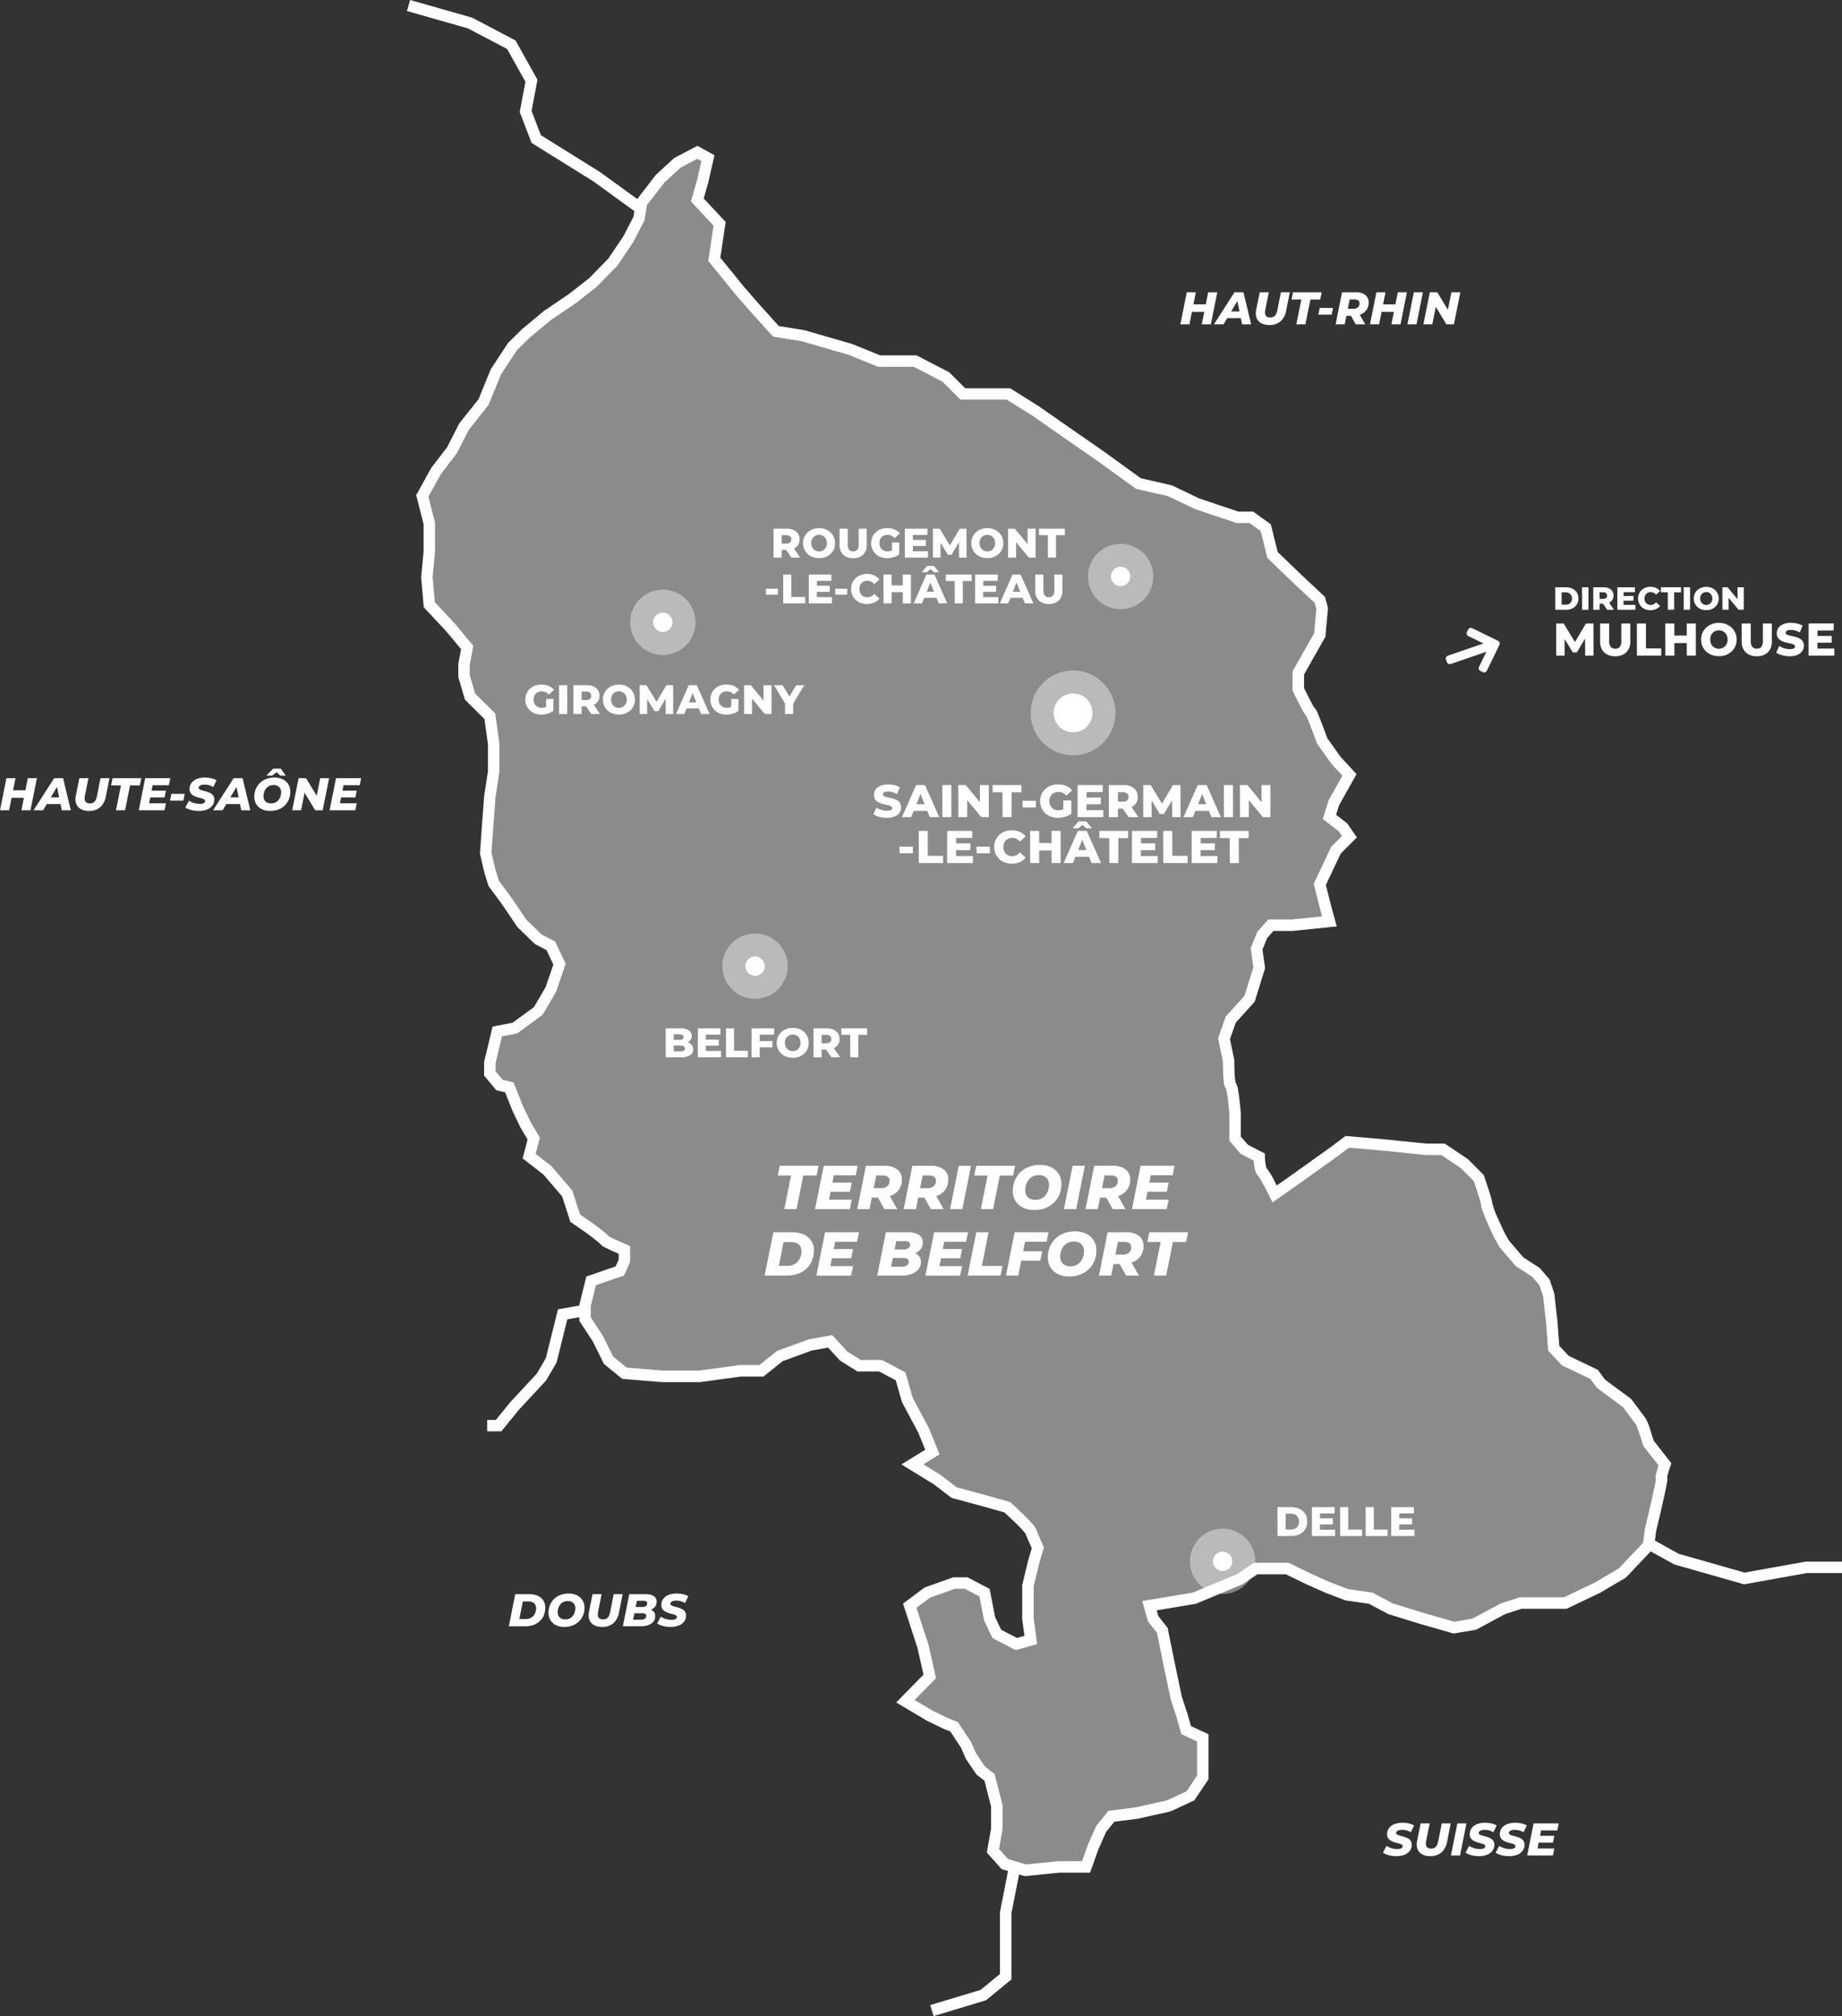 <svg xmlns="http://www.w3.org/2000/svg" width="485.976" height="531.872" viewBox="0 0 485.976 531.872">
  <rect x="0" y="0" width="485.976" height="531.872" fill="#333333" stroke="none"/>
  <g id="Groupe_5904" data-name="Groupe 5904" transform="translate(-2039.68 -3369.128)">
    <g id="Localisation-Saint-Germain-le-Chatelet" transform="translate(4319.36 -2087.741)">
      <path id="Tracé_24491" data-name="Tracé 24491" d="M1320.13,4185.94l2.8,1.538-1.4,6.152-1.4,4.893,5.871,6.289-1.4,9.368,6.712,8.249,3.775,4.334,5.769,6.41,7.093,1.137,12.583,3.635,7.55,3.075h9.507l8.109,4.195,4.475,4.475h12.033l7.063,4.422,10.054,7,7.509,5.218,9.675,7,8.336,1.91,7.191,3.436,10.627,3.564h3.628l3.818,2.736,1.782,7.191,6.809,6.554,5.664,5.282.636,2.227-.636,7.063-5.664,9.991v4.327s2.8,5.79,3.182,5.918,3.118,7.7,3.118,7.7l3.628,5.091,3.563,3.882-4.136,7.381-1.145,3.689,3.563,2.736,1.718,2.48-3.563,3.564-4.264,9.036,1.654,6.491.891,3.246-9.864,1.018h-5.6l-2.3,2.614-1.463,3.628.7,4.963-2.545,8.209-4.963,5.473-1.782,5.027,1.209,5.854s0,6.173.573,6.554,1.145,7.445,1.145,7.445v6.555l2.419,2.8,3.946,2.037s.127,3.374.764,3.882,3.309,5.854,3.309,5.854l5.982-4.2,9.609-6.874,3.563-2.672,9.545.828,11.2,1.145h4.518l5.6,3.755,3.818,3.818s2.037,5.918,2.037,6.554a26.282,26.282,0,0,0,1.209,3.754l2.037,4.455,1.4,2.545,4.073,4.773,4.327,2.8,2.291,2.672,1.082,3.246.827,7.382.509,6.745,3.054,3.245,7.573,3.628,1.846,2.479,6.872,5.091s3.309,4.392,3.689,4.963,1.972,5.664,1.972,5.664l4.327,5.537s-1.27,3.688-.891,3.688-2.927,13.682-2.927,13.682l-.509,4.008-6.936,7.317-6.618,3.882-8.4,4.009h-11.773l-4.709,1.527-7.573,4.073-5.345.891-8.209-2.354-8.466-2.609-5.282-2.8-6.236-.891-5.027-1.909-5.027-2.228-5.727-2.8h-8.336l-4.136,2.8-12.027,5.027-11.836,1.973.955,3.437,2.419,3.054,1.718,8.466,1.972,9.418,1.527,4.645,1.082,3.818,4.391,2.037v10.437l-3.245,4.837-5.727,2.672-8.526,1.909-6.618.827-2.673,3.31-2.1,4.709-1.909,5.346h-7.127l-8.909.891-5.409-1.654-3.118-3.5,1.018-5.791v-6.047l-1.909-7.509-2.355-1.845-2.545-3.755-1.27-2.927-3.182-4.837-2.1-.828-4.327-2.1-6.427-3.818,6.427-6.554-1.782-7.891-3.5-10.754,4.582-3.437,7.127-2.545h3.182l4.838,2.545,1.336,6.873,1.909,4.008,5.154,2.673,3.818-1.082-.764-5.6v-8.718l1.527-6.3,1.082-3.688s-1.654-3.754-1.845-4.327a24.312,24.312,0,0,0-2.736-3.119l-3.437-3.246-6.047-1.718-8.018-2.164-4.391-3.373-6.618-4.072,5.282-3.246-2.355-5.791-4.264-7.954-1.782-6.236-5.282-2.8h-5.663l-4.073-2.545-3.563-3.882-5.281.955-8.018,2.927-4.838,3.882H1331.5l-10.754,1.463h-9.864l-9.991-.827-4.2-3.437-2.8-5.664-3.373-5.154v-3.689l1.591-6.427,7.572-2.609,1.209-2.673V4475.5s-5.027-2.164-5.218-2.545a40.658,40.658,0,0,0-3.563-2.927l-4.2-2.927-2.1-6.491-5.218-6.107-4.838-3.754,1.209-4.646-2.227-3.754-1.972-4.136-2.227-5.6-2.609-.636-2.545-3.054v-2.864l1.973-8.209,4.645-.891,6.173-4.519,3.309-5.664,2.291-6.682-2.291-4.837-3.309-1.718-4.327-4.2-4.009-5.918-3.436-4.646-1.018-3.309-1.082-4.645.509-7.256.573-7.636,1.018-6.682v-7.256l-1.018-7.317-5.218-5.154-1.591-5.409v-3.054l.827-4.519-4.009-4.837-1.209-1.336-4.773-5.091-.636-7.256.636-6.681v-7.509l-1.845-7.256,3.628-6.554,4.2-5.473,3.182-6.236,5.155-6.491,3.245-7.955,4.391-6.681,3.563-3.5,5.663-4.709,6.491-4.391,5.537-4.327,5.218-5.345,4.073-6.047,2.8-5.409.7-4.2,4.9-6.363,4.582-4.2Z" transform="translate(-3415.833 1311.115)" fill="rgba(255,255,255,0.43)"/>
      <path id="Tracé_24492" data-name="Tracé 24492" d="M1319.091,4183.1l4.507,2.479-1.66,7.3-.012.04-1.163,4.071,5.786,6.2-1.407,9.429,6.274,7.711,3.749,4.305,5.4,6.007,6.658,1.067.089.025,12.659,3.657.074.03,7.275,2.963h9.581l.327.168,8.318,4.3,4.2,4.2h11.839l7.463,4.673.03.021,10.054,7,7.531,5.234,9.424,6.82,8.2,1.878.151.072,7.107,3.4,10.306,3.456h3.866l4.666,3.343,1.811,7.308,6.486,6.244,5.962,5.563.829,2.9-.025.28-.665,7.39-5.628,9.927v3.582c1.032,2.122,2.264,4.519,2.675,5.129a4.942,4.942,0,0,1,1.035,1.8c.282.661.643,1.566,1.075,2.692.593,1.546,1.16,3.1,1.355,3.634l3.453,4.847,4.241,4.619-4.6,8.2-.786,2.533,2.916,2.237,2.571,3.714-4.27,4.27-3.92,8.307,1.517,5.949,1.36,4.954-11.716,1.209h-4.994l-1.67,1.9-1.216,3.013.69,4.9-2.745,8.852-.225.249-4.76,5.248-1.54,4.344,1.155,5.593v.154c0,.013,0,1.266.053,2.646a19.872,19.872,0,0,0,.257,3.034,4.548,4.548,0,0,1,.658,1.921c.125.665.253,1.556.382,2.642.216,1.821.357,3.563.363,3.636l0,.06v6.053l1.859,2.153,4.47,2.307.033.882a13.543,13.543,0,0,0,.382,2.924,16.825,16.825,0,0,1,2.1,3.421c.226.423.443.836.637,1.209l4.556-3.2,9.586-6.856,4.012-3.009,10.144.88,11.123,1.137h4.9l6.107,4.093.1.1,4.065,4.066.114.33c.005.015.519,1.512,1.028,3.062,1.019,3.122,1.088,3.64,1.093,3.926a29.311,29.311,0,0,0,1.088,3.226l2,4.363,1.3,2.358,3.83,4.488,4.326,2.8.143.166,2.484,2.9,1.226,3.678.018.159.832,7.437.469,6.212,2.495,2.651,7.655,3.667,1.935,2.6,6.869,5.088.132.175c.342.453,3.346,4.443,3.741,5.035a15.354,15.354,0,0,1,1.307,3.41c.325.979.627,1.931.768,2.378l4.665,5.968-.268.776c-.373,1.083-.726,2.265-.841,2.816a3.126,3.126,0,0,1-.017,1.309c-.061.406-.163.952-.308,1.667-.235,1.161-.582,2.749-1.032,4.721-.7,3.052-1.431,6.107-1.56,6.64l-.561,4.414-.34.358-7.084,7.474-.185.109-6.673,3.915-8.768,4.184h-11.876l-4.354,1.411-7.673,4.127-.247.042-5.684.947-.328-.094-8.238-2.363-8.6-2.651-.126-.066-5.049-2.676-6.141-.877-.157-.061-5.065-1.923-5.116-2.268-5.413-2.646h-7.523l-3.877,2.625-.139.061-12.189,5.094-.173.028-10.178,1.7.423,1.523,2.453,3.1,1.789,8.812,1.955,9.333,1.52,4.625.892,3.15,4.637,2.151v11.861l-3.736,5.568-6.257,2.92-.16.036-8.6,1.925-.072.009-6.012.751-2.165,2.681-2,4.475-2.248,6.294h-8.117l-9.134.916-6.1-1.867-3.887-4.362,1.122-6.382v-5.725l-1.735-6.826-2.135-1.673-2.757-4.067-.056-.128-1.221-2.808-2.847-4.327-1.708-.673-.052-.025-4.385-2.128-.055-.033-8.082-4.8,7.2-7.341-1.585-7.019-3.813-11.716,5.63-4.222.215-.077,7.374-2.633h3.817l5.808,3.057,1.438,7.4,1.609,3.377,4.172,2.164,1.979-.561-.6-4.4v-9l1.578-6.51.937-3.2c-.494-1.125-1.385-3.172-1.633-3.84a29.774,29.774,0,0,0-2.4-2.625l-3.151-2.976-5.679-1.614-8.3-2.238-.238-.181-4.328-3.326-8.647-5.321,6.285-3.862-1.842-4.53-4.3-8.027-.045-.155-1.6-5.618-4.381-2.322h-5.721l-4.614-2.884-3.139-3.419-4.334.786-7.663,2.8-5.057,4.059h-5.965l-10.754,1.463h-10.028l-.061,0-10.461-.866-4.817-3.941-2.9-5.875-3.568-5.455v-4.326l1.833-7.4,7.734-2.664.806-1.782v-1.548c-.464-.205-1.055-.469-1.657-.745-.764-.351-1.385-.649-1.845-.887a3.682,3.682,0,0,1-1.441-1.031c-.359-.36-1.911-1.59-3.214-2.574l-4.6-3.2-2.164-6.687-4.922-5.761-5.5-4.271,1.3-5-1.94-3.271-2.024-4.244-.019-.046-1.939-4.875-2.335-.569-3.215-3.857v-3.59l2.242-9.331,5.269-1.01,5.645-4.132,3.074-5.261,2.043-5.958-1.81-3.821-3.054-1.585-.159-.155-4.438-4.309-.087-.128-3.991-5.892-3.571-4.828-1.11-3.606-1.145-4.917.526-7.489.577-7.694.008-.057,1-6.569v-7.035l-.933-6.707-5.131-5.069-1.763-5.992v-3.41l.726-3.958-3.538-4.269-1.177-1.3-5.121-5.463-.694-7.913.013-.138.63-6.61V4282.9l-1.947-7.652,3.972-7.177.069-.09,4.116-5.363,3.187-6.248.094-.122,5.019-6.321,3.219-7.891.081-.121,4.48-6.817.115-.113,3.608-3.543.048-.04,5.721-4.757.06-.042,6.448-4.362,5.416-4.233,5.052-5.174,3.947-5.86,2.65-5.12.726-4.338.231-.3,4.98-6.467.1-.088,4.726-4.332.173-.091Zm1.054,4.03-1.085-.6-4.341,2.287-4.341,3.979-4.589,5.959-.677,4.062-.109.211-2.842,5.486-4.2,6.229-.1.1-5.289,5.418-.08.06-5.577,4.359-.043.029-6.428,4.349-5.558,4.622-3.4,3.342-4.221,6.423-3.271,8.018-5.195,6.542-3.176,6.225-.085.11-4.131,5.381-3.282,5.932,1.745,6.857v7.771l-.63,6.615.579,6.6,4.434,4.729,1.252,1.386,4.459,5.382-.929,5.08v2.7l1.419,4.825,5.3,5.24,1.1,7.929v7.474l-.018.113-1.009,6.625-.568,7.571-.493,7.028,1.018,4.371.927,3.013,3.319,4.488,3.922,5.79,4.056,3.938,3.564,1.851,2.772,5.852-2.54,7.406-.076.13-3.468,5.935-6.7,4.9-4.022.771-1.7,7.087v2.137l1.875,2.251,2.883.7,2.5,6.278,1.922,4.03,2.514,4.237-1.117,4.293,4.172,3.238.1.117,5.414,6.338,2.037,6.294,3.829,2.67c.035.027.866.654,1.736,1.341a16.129,16.129,0,0,1,2.026,1.75c.608.367,2.842,1.4,4.706,2.2l.914.393v4.185l-1.612,3.564-7.412,2.554-1.349,5.45v3.056l3.176,4.853.041.082,2.655,5.371,3.583,2.931,9.46.786h9.7l10.754-1.463h5.107l4.616-3.705,8.374-3.057.128-.023,6.1-1.1,3.991,4.344,3.531,2.207h5.606l6.182,3.277,1.914,6.7,4.225,7.882.03.075,2.838,6.97-4.279,2.629,4.591,2.825.06.048,4.153,3.19,7.748,2.091,6.4,1.819.269.253,3.467,3.276c.026.027.665.665,1.33,1.382,1.426,1.53,1.651,1.974,1.768,2.327.108.323,1,2.386,1.795,4.2l.223.5-1.227,4.187-1.476,6.089v8.435l.927,6.8-5.657,1.6-6.137-3.182-2.21-4.64-.036-.188-1.2-6.162-3.865-2.033h-2.546l-6.665,2.381-3.533,2.649,3.187,9.793.016.068,1.963,8.694-5.656,5.768,4.717,2.8,4.217,2.046,2.492.982,3.516,5.345,1.27,2.918,2.333,3.441,2.574,2.018,2.083,8.191v6.367l-.023.13-.891,5.069,2.35,2.637,4.717,1.441,8.682-.869h6.137l1.572-4.4.023-.053,2.181-4.889.124-.153,3.056-3.784.6-.076,6.546-.818,8.3-1.857,5.2-2.425,2.754-4.1v-9.01l-4.144-1.922-1.262-4.456-1.544-4.7-1.992-9.51-1.646-8.109-2.383-3.011-1.486-5.35,1.658-.276,11.663-1.944,11.726-4.9,4.395-2.975h9.15l.314.154,5.7,2.788,4.963,2.2,4.832,1.835,6.332.907.233.121,5.156,2.733,8.312,2.563,7.867,2.256,4.761-.793,7.472-4.019.129-.042,4.936-1.6h11.671l8.033-3.834,6.378-3.74,6.448-6.8.457-3.6.02-.082c1.307-5.4,2.673-11.428,2.887-12.957a2.9,2.9,0,0,1,.04-1.416c.076-.354.2-.812.363-1.36.106-.355.215-.7.309-.993l-4-5.115-.082-.263c-.682-2.183-1.559-4.8-1.811-5.31-.331-.48-2.241-3.031-3.485-4.684l-6.876-5.094-1.754-2.358-7.49-3.587-3.614-3.84-.547-7.251-.806-7.2-.938-2.813-1.955-2.281-4.328-2.8-.143-.168-4.172-4.89-.074-.135-1.427-2.595-.023-.051-2.056-4.5-.016-.042c-.013-.033-.314-.811-.621-1.684a9.592,9.592,0,0,1-.689-2.527c-.109-.595-1.01-3.387-1.842-5.824l-3.466-3.466-5.1-3.416h-4.135l-.077-.008-11.187-1.144-8.961-.776-3.129,2.346-9.619,6.88-7.418,5.208-.786-1.572a56,56,0,0,0-2.974-5.411c-.585-.515-.9-1.391-1.1-3.066-.043-.352-.075-.692-.1-.984l-3.443-1.777-2.977-3.447v-7.054c-.025-.293-.138-1.618-.3-3.043a24.976,24.976,0,0,0-.554-3.552,3.721,3.721,0,0,1-.612-1.907c-.076-.6-.137-1.391-.182-2.358-.06-1.331-.071-2.608-.073-3.045l-1.264-6.119,2.024-5.71,4.942-5.449,2.346-7.566-.709-5.029,1.711-4.242,2.912-3.316h6.207l8.011-.827-.423-1.552-1.789-7.017,4.608-9.766.186-.186,2.672-2.671-.865-1.25-4.211-3.234,1.5-4.849.078-.139,3.6-6.427-2.887-3.145-.054-.076-3.749-5.261-.07-.195c-1.051-2.909-2.372-6.341-2.8-7.166a5.848,5.848,0,0,1-.871-1.284c-.29-.514-.661-1.215-1.105-2.083-.747-1.461-1.456-2.926-1.463-2.94l-.151-.312v-5.072l.2-.347,5.5-9.707.582-6.458-.444-1.553-5.374-5.012-7.123-6.856-.1-.423-1.648-6.652-2.97-2.129h-3.386l-.234-.079-10.714-3.593-.083-.04-7.04-3.364-8.472-1.941-.249-.181-9.66-6.991-7.5-5.211-10.024-6.979-6.666-4.172H1388.5l-4.75-4.75-7.574-3.917h-9.433l-.275-.112-7.475-3.046-12.417-3.587-7.53-1.209-6.142-6.827-3.81-4.374-7.132-8.768,1.391-9.305-5.957-6.383,1.622-5.676Z" transform="translate(-3414.781 1312.238)" fill="#fff"/>
      <path id="Tracé_24493" data-name="Tracé 24493" d="M1301.222,4175.428l-11.141-8.078-16.323-10.166-3.132-8.144,1.515-7.992-4.825-8.635-10.369-5.45-16.067-4.571.827-2.908,16.368,4.656.139.073,11.3,5.94,5.8,10.378-1.56,8.225,2.46,6.4,15.553,9.687.043.031,11.187,8.109Z" transform="translate(-3413.191 1337.386)" fill="#fff"/>
      <path id="Tracé_24494" data-name="Tracé 24494" d="M1279.621,4722.1h-3.731v-3.024h2.292l3.772-4.643.034-.037,6.985-7.513,2.387-4.078,3.2-12.895,6.991-1.234.525,2.977-5.055.893-2.828,11.41-.11.188-2.665,4.553-.113.121-7.063,7.6Z" transform="translate(-3427.031 1112.378)" fill="#fff"/>
      <path id="Tracé_24495" data-name="Tracé 24495" d="M1470.069,4973.2l-.873-2.9,13.263-4,5.128-4.2v-16.314l2.387-12.154,2.967.583-2.33,11.868v17.453l-6.7,5.484-.288.087Z" transform="translate(-3503.447 1015.543)" fill="#fff"/>
      <path id="Tracé_24496" data-name="Tracé 24496" d="M1807.473,4802.914l-.337-.1-18.048-5.14-.152-.084-7.127-3.945,1.465-2.645,6.976,3.861,17.378,4.948,16.079-2.889h9.615v3.023h-9.347Z" transform="translate(-3627.025 1071.928)" fill="#fff"/>
      <path id="Tracé_24497" data-name="Tracé 24497" d="M.32-5.646l1.693-8.466H5.69a5.437,5.437,0,0,1,2.28.435,3.326,3.326,0,0,1,1.457,1.228,3.431,3.431,0,0,1,.508,1.893,5.085,5.085,0,0,1-.387,2.026A4.49,4.49,0,0,1,8.459-6.982a4.808,4.808,0,0,1-1.669.992,6.341,6.341,0,0,1-2.141.345ZM3.1-7.557H4.722a2.885,2.885,0,0,0,1.524-.375,2.479,2.479,0,0,0,.943-1.022,3.189,3.189,0,0,0,.327-1.457,1.87,1.87,0,0,0-.236-.968,1.515,1.515,0,0,0-.7-.611A2.789,2.789,0,0,0,5.424-12.2h-1.4ZM15-5.477a4.926,4.926,0,0,1-2.249-.478A3.507,3.507,0,0,1,11.3-7.267,3.647,3.647,0,0,1,10.793-9.2a5.229,5.229,0,0,1,.387-2.038,4.812,4.812,0,0,1,1.088-1.608,4.883,4.883,0,0,1,1.675-1.058,5.892,5.892,0,0,1,2.135-.375,4.926,4.926,0,0,1,2.249.478,3.507,3.507,0,0,1,1.451,1.312,3.647,3.647,0,0,1,.508,1.935A5.229,5.229,0,0,1,19.9-8.518,4.812,4.812,0,0,1,18.811-6.91a4.883,4.883,0,0,1-1.675,1.058A5.892,5.892,0,0,1,15-5.477Zm.206-1.983a2.6,2.6,0,0,0,1.119-.23,2.381,2.381,0,0,0,.834-.647,2.992,2.992,0,0,0,.526-.949,3.462,3.462,0,0,0,.181-1.125,2,2,0,0,0-.236-.992,1.642,1.642,0,0,0-.677-.659,2.273,2.273,0,0,0-1.082-.236,2.615,2.615,0,0,0-1.113.23,2.367,2.367,0,0,0-.841.647,2.992,2.992,0,0,0-.526.949,3.462,3.462,0,0,0-.181,1.125,2.014,2.014,0,0,0,.236.986,1.633,1.633,0,0,0,.677.665A2.273,2.273,0,0,0,15.207-7.46Zm9.7,1.983a4.207,4.207,0,0,1-2.122-.49,2.694,2.694,0,0,1-1.2-1.379,3.677,3.677,0,0,1-.121-2.074l.943-4.692H24.8l-.931,4.656a3.163,3.163,0,0,0-.06.883,1.31,1.31,0,0,0,.212.629,1,1,0,0,0,.472.369,1.957,1.957,0,0,0,.707.115,1.79,1.79,0,0,0,.865-.2,1.581,1.581,0,0,0,.617-.641,3.8,3.8,0,0,0,.381-1.155l.931-4.656h2.358l-.955,4.8a4.906,4.906,0,0,1-1.5,2.86A4.4,4.4,0,0,1,24.907-5.477Zm5.5-.169L32.1-14.112h4.281a3.87,3.87,0,0,1,2.189.514,1.675,1.675,0,0,1,.75,1.469,2.063,2.063,0,0,1-.435,1.33,2.711,2.711,0,0,1-1.173.828,4.579,4.579,0,0,1-1.657.284l.339-.581a3.074,3.074,0,0,1,1.862.508,1.67,1.67,0,0,1,.689,1.427,2.224,2.224,0,0,1-.514,1.512,3.068,3.068,0,0,1-1.391.883,6.275,6.275,0,0,1-1.977.29Zm2.709-1.729H35.2a1.733,1.733,0,0,0,1-.254.851.851,0,0,0,.369-.75.589.589,0,0,0-.278-.544,1.355,1.355,0,0,0-.714-.169h-2.31l.327-1.657h1.923a2.1,2.1,0,0,0,.72-.109.87.87,0,0,0,.441-.327.938.938,0,0,0,.145-.532.544.544,0,0,0-.266-.508,1.451,1.451,0,0,0-.738-.157H34.122Zm9.869,1.9A8.164,8.164,0,0,1,41.6-5.592a6.289,6.289,0,0,1-1.209-.327,5.007,5.007,0,0,1-.931-.466l.943-1.79a6.081,6.081,0,0,0,.9.454,5.343,5.343,0,0,0,.949.284,4.922,4.922,0,0,0,.968.1A2.967,2.967,0,0,0,44-7.43a1.108,1.108,0,0,0,.5-.26.544.544,0,0,0,.169-.4.467.467,0,0,0-.224-.405,2.161,2.161,0,0,0-.587-.26q-.363-.109-.8-.224t-.883-.278a3.682,3.682,0,0,1-.8-.411,1.925,1.925,0,0,1-.587-.635,1.882,1.882,0,0,1-.224-.955,2.629,2.629,0,0,1,.5-1.6,3.2,3.2,0,0,1,1.409-1.052,5.664,5.664,0,0,1,2.159-.375,7.287,7.287,0,0,1,1.693.187,4.6,4.6,0,0,1,1.354.538L46.8-11.778a3.991,3.991,0,0,0-1.094-.478,4.645,4.645,0,0,0-1.228-.163,2.771,2.771,0,0,0-.828.109,1.187,1.187,0,0,0-.52.3.6.6,0,0,0-.175.417.475.475,0,0,0,.218.4,1.945,1.945,0,0,0,.587.266q.369.109.81.224t.877.266a3.608,3.608,0,0,1,.81.4,1.859,1.859,0,0,1,.593.623,1.83,1.83,0,0,1,.218.931,2.61,2.61,0,0,1-.5,1.584,3.2,3.2,0,0,1-1.415,1.052,5.711,5.711,0,0,1-2.165.375Z" transform="translate(-2145.759 5891.554)" fill="#fff"/>
      <path id="Tracé_24498" data-name="Tracé 24498" d="M7.661-15.652h2.395L8.362-7.187H5.968ZM2.715-7.187H.32l1.693-8.466H4.408Zm4.088-3.3H3.21l.4-1.983H7.2Zm2.37,3.3,5.43-8.466h2.358L19-7.187H16.622l-1.512-7.329h.943L11.7-7.187Zm2.37-1.645.968-1.766h4.136l.266,1.766ZM23.758-7.017a4.207,4.207,0,0,1-2.122-.49,2.694,2.694,0,0,1-1.2-1.379,3.677,3.677,0,0,1-.121-2.074l.943-4.692h2.395L22.718-11a3.163,3.163,0,0,0-.06.883,1.31,1.31,0,0,0,.212.629,1,1,0,0,0,.472.369A1.957,1.957,0,0,0,24.048-9a1.791,1.791,0,0,0,.865-.2,1.581,1.581,0,0,0,.617-.641A3.8,3.8,0,0,0,25.911-11l.931-4.656H29.2l-.955,4.8a4.906,4.906,0,0,1-1.5,2.86,4.4,4.4,0,0,1-2.987.974Zm7.16-.169,1.318-6.567h-2.6l.387-1.9h7.583l-.387,1.9H34.63L33.312-7.187Zm9.24-5.188h3.93l-.351,1.79h-3.93Zm-.5,3.338H44.1l-.387,1.85H36.928l1.693-8.466h6.627l-.375,1.85H40.6Zm5.527-.714.351-1.766h3.519l-.351,1.766Zm7.571,2.733a8.163,8.163,0,0,1-1.391-.115,6.289,6.289,0,0,1-1.209-.327,5.007,5.007,0,0,1-.931-.466l.943-1.79a6.081,6.081,0,0,0,.9.454,5.343,5.343,0,0,0,.949.284,4.922,4.922,0,0,0,.968.1,2.967,2.967,0,0,0,.786-.091,1.108,1.108,0,0,0,.5-.26.544.544,0,0,0,.169-.4.467.467,0,0,0-.224-.405,2.161,2.161,0,0,0-.587-.26q-.363-.109-.8-.224t-.883-.278a3.682,3.682,0,0,1-.8-.411,1.925,1.925,0,0,1-.587-.635,1.882,1.882,0,0,1-.224-.955,2.629,2.629,0,0,1,.5-1.6,3.2,3.2,0,0,1,1.409-1.052,5.664,5.664,0,0,1,2.159-.375,7.287,7.287,0,0,1,1.693.187,4.6,4.6,0,0,1,1.355.538l-.871,1.778a3.991,3.991,0,0,0-1.094-.478,4.645,4.645,0,0,0-1.228-.163,2.771,2.771,0,0,0-.828.109,1.187,1.187,0,0,0-.52.3.6.6,0,0,0-.175.417.475.475,0,0,0,.218.4,1.945,1.945,0,0,0,.587.266q.369.109.81.224t.877.266a3.608,3.608,0,0,1,.81.4,1.859,1.859,0,0,1,.593.623,1.83,1.83,0,0,1,.218.931,2.61,2.61,0,0,1-.5,1.584,3.2,3.2,0,0,1-1.415,1.052,5.711,5.711,0,0,1-2.165.375Zm3.773-.169,5.43-8.466H64.32l2.044,8.466H63.982L62.47-14.516h.943L59.06-7.187ZM58.9-8.831,59.87-10.6h4.136l.266,1.766ZM71.625-7.017A4.926,4.926,0,0,1,69.376-7.5a3.507,3.507,0,0,1-1.451-1.312,3.647,3.647,0,0,1-.508-1.935A5.229,5.229,0,0,1,67.8-12.78a4.812,4.812,0,0,1,1.088-1.608,4.883,4.883,0,0,1,1.675-1.058,5.892,5.892,0,0,1,2.135-.375,4.926,4.926,0,0,1,2.249.478A3.507,3.507,0,0,1,76.4-14.032,3.647,3.647,0,0,1,76.91-12.1a5.23,5.23,0,0,1-.387,2.038,4.812,4.812,0,0,1-1.088,1.608A4.883,4.883,0,0,1,73.76-7.392a5.892,5.892,0,0,1-2.135.375ZM71.831-9a2.6,2.6,0,0,0,1.119-.23,2.381,2.381,0,0,0,.834-.647,2.992,2.992,0,0,0,.526-.949,3.462,3.462,0,0,0,.181-1.125,2,2,0,0,0-.236-.992,1.642,1.642,0,0,0-.677-.659,2.273,2.273,0,0,0-1.082-.236,2.615,2.615,0,0,0-1.113.23,2.367,2.367,0,0,0-.841.647,2.992,2.992,0,0,0-.526.949,3.462,3.462,0,0,0-.181,1.125,2.014,2.014,0,0,0,.236.986,1.633,1.633,0,0,0,.677.665A2.273,2.273,0,0,0,71.831-9Zm-1.258-7.341,1.838-1.838h1.983l1.318,1.838H74.225l-1.488-1.512h1.318l-1.911,1.512Zm6.833,9.155L79.1-15.652H81.07l3.423,5.66-.822-.024L84.8-15.652h2.346L85.448-7.187H83.477l-3.41-5.66.81.024L79.752-7.187Zm13.1-5.188h3.93l-.351,1.79h-3.93Zm-.5,3.338h4.438l-.387,1.85H87.275l1.693-8.466H95.6L95.22-13.8H90.951Z" transform="translate(-2280 5677.825)" fill="#fff"/>
      <path id="Tracé_24499" data-name="Tracé 24499" d="M7.661-14.005h2.395L8.362-5.54H5.968ZM2.715-5.54H.32l1.693-8.466H4.408ZM6.8-8.841H3.21l.4-1.983H7.2Zm2.37,3.3,5.43-8.466h2.358L19-5.54H16.622l-1.512-7.329h.943L11.7-5.54Zm2.37-1.645.968-1.766h4.136l.266,1.766ZM23.758-5.37a4.207,4.207,0,0,1-2.122-.49,2.694,2.694,0,0,1-1.2-1.379,3.677,3.677,0,0,1-.121-2.074l.943-4.692h2.395l-.931,4.656a3.163,3.163,0,0,0-.06.883,1.31,1.31,0,0,0,.212.629,1,1,0,0,0,.472.369,1.957,1.957,0,0,0,.707.115,1.791,1.791,0,0,0,.865-.2,1.581,1.581,0,0,0,.617-.641,3.8,3.8,0,0,0,.381-1.155l.931-4.656H29.2l-.955,4.8a4.906,4.906,0,0,1-1.5,2.86,4.4,4.4,0,0,1-2.987.974Zm7.16-.169,1.318-6.567h-2.6l.387-1.9h7.583l-.387,1.9H34.63L33.312-5.54ZM36.722-8.1l.351-1.766h3.519L40.242-8.1ZM41.282-5.54l1.693-8.466h3.616a3.937,3.937,0,0,1,2.522.714A2.4,2.4,0,0,1,50-11.308a3.334,3.334,0,0,1-.514,1.856A3.371,3.371,0,0,1,48.03-8.224a5.268,5.268,0,0,1-2.225.435H43.06l1.27-1.028L43.676-5.54Zm5.309,0L44.862-8.623h2.479L49.094-5.54Zm-2.322-3-.834-1.1h2.479a1.834,1.834,0,0,0,1.234-.375,1.33,1.33,0,0,0,.435-1.064.907.907,0,0,0-.351-.786,1.646,1.646,0,0,0-.98-.254h-2.31l1.282-1.137Zm13.424-5.466h2.395L58.395-5.54H56ZM52.747-5.54H50.352l1.693-8.466H54.44Zm4.088-3.3H53.243l.4-1.983h3.592Zm3.386,3.3,1.693-8.466h2.395L62.615-5.54Zm4.221,0,1.693-8.466h1.971l3.423,5.66-.822-.024,1.125-5.636h2.346L72.484-5.54H70.513L67.1-11.2l.81.024L66.788-5.54Z" transform="translate(-1968.584 5547.983)" fill="#fff"/>
      <path id="Tracé_24500" data-name="Tracé 24500" d="M3.231-5.477a8.163,8.163,0,0,1-1.391-.115A6.289,6.289,0,0,1,.631-5.918,5.007,5.007,0,0,1-.3-6.384l.943-1.79a6.08,6.08,0,0,0,.9.454,5.343,5.343,0,0,0,.949.284,4.922,4.922,0,0,0,.968.1,2.967,2.967,0,0,0,.786-.091,1.108,1.108,0,0,0,.5-.26.544.544,0,0,0,.169-.4.467.467,0,0,0-.224-.405,2.161,2.161,0,0,0-.587-.26q-.363-.109-.8-.224t-.883-.278a3.683,3.683,0,0,1-.8-.411,1.925,1.925,0,0,1-.587-.635A1.882,1.882,0,0,1,.8-11.257a2.629,2.629,0,0,1,.5-1.6,3.2,3.2,0,0,1,1.409-1.052,5.664,5.664,0,0,1,2.159-.375,7.287,7.287,0,0,1,1.693.187,4.6,4.6,0,0,1,1.355.538l-.871,1.778a3.991,3.991,0,0,0-1.094-.478,4.645,4.645,0,0,0-1.228-.163,2.771,2.771,0,0,0-.828.109,1.187,1.187,0,0,0-.52.3A.6.6,0,0,0,3.2-11.6a.475.475,0,0,0,.218.4A1.945,1.945,0,0,0,4-10.931q.369.109.81.224t.877.266a3.608,3.608,0,0,1,.81.4,1.859,1.859,0,0,1,.593.623,1.83,1.83,0,0,1,.218.931,2.61,2.61,0,0,1-.5,1.584A3.2,3.2,0,0,1,5.4-5.852a5.711,5.711,0,0,1-2.165.375Zm8.913,0a4.207,4.207,0,0,1-2.122-.49,2.694,2.694,0,0,1-1.2-1.379A3.677,3.677,0,0,1,8.7-9.419l.943-4.692h2.395L11.1-9.456a3.162,3.162,0,0,0-.06.883,1.31,1.31,0,0,0,.212.629,1,1,0,0,0,.472.369,1.957,1.957,0,0,0,.707.115,1.79,1.79,0,0,0,.865-.2,1.581,1.581,0,0,0,.617-.641A3.8,3.8,0,0,0,14.3-9.456l.931-4.656h2.358l-.955,4.8a4.906,4.906,0,0,1-1.5,2.86,4.4,4.4,0,0,1-2.987.974Zm5.5-.169,1.693-8.466h2.395L20.042-5.646Zm7.377.169a8.163,8.163,0,0,1-1.391-.115,6.289,6.289,0,0,1-1.209-.327,5.007,5.007,0,0,1-.931-.466l.943-1.79a6.08,6.08,0,0,0,.9.454,5.343,5.343,0,0,0,.949.284,4.922,4.922,0,0,0,.968.1,2.967,2.967,0,0,0,.786-.091,1.108,1.108,0,0,0,.5-.26.544.544,0,0,0,.169-.4.467.467,0,0,0-.224-.405,2.161,2.161,0,0,0-.587-.26q-.363-.109-.8-.224t-.883-.278a3.683,3.683,0,0,1-.8-.411,1.925,1.925,0,0,1-.587-.635,1.882,1.882,0,0,1-.224-.955,2.629,2.629,0,0,1,.5-1.6A3.2,3.2,0,0,1,24.5-13.906a5.664,5.664,0,0,1,2.159-.375,7.287,7.287,0,0,1,1.693.187,4.6,4.6,0,0,1,1.355.538l-.871,1.778a3.991,3.991,0,0,0-1.094-.478,4.645,4.645,0,0,0-1.228-.163,2.771,2.771,0,0,0-.828.109,1.187,1.187,0,0,0-.52.3.6.6,0,0,0-.175.417.475.475,0,0,0,.218.4,1.945,1.945,0,0,0,.587.266q.369.109.81.224t.877.266a3.608,3.608,0,0,1,.81.4,1.859,1.859,0,0,1,.593.623,1.83,1.83,0,0,1,.218.931A2.61,2.61,0,0,1,28.6-6.9a3.2,3.2,0,0,1-1.415,1.052,5.711,5.711,0,0,1-2.165.375Zm7.946,0a8.163,8.163,0,0,1-1.391-.115,6.289,6.289,0,0,1-1.209-.327,5.007,5.007,0,0,1-.931-.466l.943-1.79a6.08,6.08,0,0,0,.9.454,5.343,5.343,0,0,0,.949.284,4.922,4.922,0,0,0,.968.1,2.967,2.967,0,0,0,.786-.091,1.108,1.108,0,0,0,.5-.26.544.544,0,0,0,.169-.4.467.467,0,0,0-.224-.405,2.161,2.161,0,0,0-.587-.26q-.363-.109-.8-.224t-.883-.278a3.683,3.683,0,0,1-.8-.411,1.925,1.925,0,0,1-.587-.635,1.882,1.882,0,0,1-.224-.955,2.629,2.629,0,0,1,.5-1.6,3.2,3.2,0,0,1,1.409-1.052,5.664,5.664,0,0,1,2.159-.375,7.287,7.287,0,0,1,1.693.187,4.6,4.6,0,0,1,1.355.538l-.871,1.778a3.991,3.991,0,0,0-1.094-.478,4.645,4.645,0,0,0-1.228-.163,2.771,2.771,0,0,0-.828.109,1.187,1.187,0,0,0-.52.3.6.6,0,0,0-.175.417.475.475,0,0,0,.218.4,1.945,1.945,0,0,0,.587.266q.369.109.81.224t.877.266a3.608,3.608,0,0,1,.81.4,1.859,1.859,0,0,1,.593.623,1.83,1.83,0,0,1,.218.931,2.61,2.61,0,0,1-.5,1.584,3.2,3.2,0,0,1-1.415,1.052,5.711,5.711,0,0,1-2.165.375Zm8.018-5.358h3.93l-.351,1.79h-3.93Zm-.5,3.338h4.438l-.387,1.85H37.759l1.693-8.466H46.08l-.375,1.85H41.436Z" transform="translate(-1914.521 5952.022)" fill="#fff"/>
      <path id="Tracé_24501" data-name="Tracé 24501" d="M5.14,0A5.14,5.14,0,1,1,0,5.14,5.14,5.14,0,0,1,5.14,0Z" transform="translate(-2001.716 5639.798)" fill="#fff"/>
      <path id="Tracé_24502" data-name="Tracé 24502" d="M1.187-3.953a5.14,5.14,0,1,0,5.14,5.14,5.14,5.14,0,0,0-5.14-5.14m0-6.047A11.187,11.187,0,1,1-10,1.187,11.2,11.2,0,0,1,1.187-10Z" transform="translate(-1997.762 5643.751)" fill="rgba(255,255,255,0.41)"/>
      <path id="Tracé_24503" data-name="Tracé 24503" d="M-85.874-7.622l1.78-8.865H-87.6l.522-2.563h10.237l-.522,2.563h-3.5l-1.777,8.865Zm12.474-7h5.306l-.473,2.419h-5.306Zm-.669,4.506h5.992l-.522,2.5h-9.159l2.286-11.429h8.949l-.506,2.5h-5.763Zm7.445,2.5,2.286-11.429h4.881a5.315,5.315,0,0,1,3.4.963,3.242,3.242,0,0,1,1.2,2.678,4.5,4.5,0,0,1-.694,2.506,4.55,4.55,0,0,1-1.968,1.657,7.112,7.112,0,0,1-3,.588h-3.706l1.714-1.391-.882,4.428Zm7.167,0-2.334-4.163h3.347l2.367,4.163Zm-3.135-4.051-1.127-1.486h3.347a2.479,2.479,0,0,0,1.665-.506,1.793,1.793,0,0,0,.588-1.437,1.222,1.222,0,0,0-.473-1.061,2.222,2.222,0,0,0-1.322-.343h-3.118l1.731-1.535Zm8.214,4.051,2.286-11.429h4.882a5.315,5.315,0,0,1,3.4.963,3.242,3.242,0,0,1,1.2,2.678A4.5,4.5,0,0,1-43.3-12.9a4.55,4.55,0,0,1-1.968,1.657,7.112,7.112,0,0,1-3,.588h-3.706l1.714-1.391-.883,4.428Zm7.167,0-2.336-4.163H-46.2l2.367,4.163Zm-3.135-4.051-1.13-1.483h3.347a2.479,2.479,0,0,0,1.665-.506,1.793,1.793,0,0,0,.588-1.437,1.222,1.222,0,0,0-.473-1.061,2.222,2.222,0,0,0-1.322-.343H-50.79l1.731-1.535Zm8.211,4.051,2.286-11.429h3.233L-38.9-7.622Zm8.114,0,1.78-8.865h-3.513l.525-2.563H-24.99l-.522,2.563h-3.5l-1.78,8.865Zm14.123.229a6.652,6.652,0,0,1-3.037-.645A4.734,4.734,0,0,1-24.894-9.81a4.923,4.923,0,0,1-.686-2.612,7.06,7.06,0,0,1,.522-2.751,6.5,6.5,0,0,1,1.469-2.171,6.591,6.591,0,0,1,2.262-1.428,7.955,7.955,0,0,1,2.881-.506,6.652,6.652,0,0,1,3.037.645,4.734,4.734,0,0,1,1.959,1.772,4.923,4.923,0,0,1,.686,2.612,7.06,7.06,0,0,1-.522,2.751,6.5,6.5,0,0,1-1.469,2.171A6.591,6.591,0,0,1-17.016-7.9a7.955,7.955,0,0,1-2.881.506Zm.278-2.678a3.516,3.516,0,0,0,1.512-.31,3.215,3.215,0,0,0,1.127-.873,4.039,4.039,0,0,0,.711-1.282,4.673,4.673,0,0,0,.242-1.518,2.707,2.707,0,0,0-.319-1.339,2.217,2.217,0,0,0-.914-.89,3.069,3.069,0,0,0-1.462-.318,3.531,3.531,0,0,0-1.5.31,3.2,3.2,0,0,0-1.134.873,4.039,4.039,0,0,0-.71,1.282,4.673,4.673,0,0,0-.245,1.518A2.721,2.721,0,0,0-22-11.288a2.2,2.2,0,0,0,.914.9,3.069,3.069,0,0,0,1.462.319Zm7.527,2.449,2.286-11.429h3.233L-8.861-7.622Zm5.7,0L-4.11-19.051H.77a5.315,5.315,0,0,1,3.4.963,3.242,3.242,0,0,1,1.2,2.678A4.5,4.5,0,0,1,4.68-12.9a4.55,4.55,0,0,1-1.968,1.657,7.112,7.112,0,0,1-3,.588H-4l1.714-1.391-.88,4.428Zm7.165,0-2.332-4.163H1.784L4.152-7.622Zm-3.132-4.051-1.127-1.483H-.142a2.479,2.479,0,0,0,1.665-.506A1.793,1.793,0,0,0,2.111-15.1a1.222,1.222,0,0,0-.473-1.061A2.222,2.222,0,0,0,.315-16.5H-2.8l1.731-1.535Zm12.572-2.955h5.306l-.473,2.419H9.735ZM9.538-10.12h5.992l-.521,2.5H5.849L8.135-19.051h8.949l-.506,2.5H10.813ZM-91.057,9.914l2.286-11.429h4.963a7.341,7.341,0,0,1,3.078.588A4.489,4.489,0,0,1-78.762.73a4.632,4.632,0,0,1,.686,2.555A6.864,6.864,0,0,1-78.6,6.02a6.061,6.061,0,0,1-1.469,2.09,6.491,6.491,0,0,1-2.253,1.339,8.561,8.561,0,0,1-2.89.466Zm3.755-2.58h2.188a3.9,3.9,0,0,0,2.056-.506,3.349,3.349,0,0,0,1.273-1.379,4.3,4.3,0,0,0,.441-1.967,2.525,2.525,0,0,0-.319-1.306,2.046,2.046,0,0,0-.947-.824,3.765,3.765,0,0,0-1.559-.286h-1.9ZM-73.049,2.91h5.307l-.473,2.419h-5.306Zm-.669,4.506h5.992l-.522,2.5h-9.159l2.286-11.429h8.949l-.506,2.5h-5.763Zm12.359,2.5,2.286-11.429h5.78a5.223,5.223,0,0,1,2.955.694,2.261,2.261,0,0,1,1.012,1.984,2.782,2.782,0,0,1-.588,1.8A3.66,3.66,0,0,1-51.5,4.078a6.181,6.181,0,0,1-2.237.383l.457-.786a4.15,4.15,0,0,1,2.514.686,2.254,2.254,0,0,1,.931,1.927,3,3,0,0,1-.694,2.041A4.142,4.142,0,0,1-52.4,9.52a8.471,8.471,0,0,1-2.672.394ZM-57.7,7.579h2.808a2.34,2.34,0,0,0,1.347-.343,1.149,1.149,0,0,0,.5-1.011.8.8,0,0,0-.376-.735,1.829,1.829,0,0,0-.963-.229h-3.118l.441-2.237h2.6a2.829,2.829,0,0,0,.972-.147,1.174,1.174,0,0,0,.6-.441,1.266,1.266,0,0,0,.2-.718.736.736,0,0,0-.359-.686,1.963,1.963,0,0,0-1-.212h-2.286ZM-44.28,2.91h5.306l-.473,2.419h-5.306Zm-.669,4.506h5.991l-.522,2.5H-48.64l2.286-11.429h8.949l-.506,2.5h-5.764Zm7.442,2.5,2.286-11.429h3.234L-33.75,7.35H-28.3l-.522,2.563Zm14.4-6.416h5.274L-18.339,6H-23.6ZM-24.15,9.914h-3.233L-25.1-1.515h8.949l-.506,2.5h-5.714Zm13.485.229A6.652,6.652,0,0,1-13.7,9.5a4.734,4.734,0,0,1-1.959-1.772,4.923,4.923,0,0,1-.686-2.612,7.06,7.06,0,0,1,.522-2.751A6.5,6.5,0,0,1-14.356.191a6.591,6.591,0,0,1,2.262-1.428,7.955,7.955,0,0,1,2.881-.506A6.652,6.652,0,0,1-6.176-1.1,4.734,4.734,0,0,1-4.217.673a4.923,4.923,0,0,1,.686,2.612,7.06,7.06,0,0,1-.522,2.751A6.5,6.5,0,0,1-5.523,8.208,6.591,6.591,0,0,1-7.784,9.637a7.955,7.955,0,0,1-2.88.506Zm.278-2.678a3.516,3.516,0,0,0,1.512-.31A3.215,3.215,0,0,0-7.75,6.281,4.039,4.039,0,0,0-7.039,5,4.673,4.673,0,0,0-6.8,3.481a2.707,2.707,0,0,0-.319-1.339,2.217,2.217,0,0,0-.914-.89A3.069,3.069,0,0,0-9.492.934a3.531,3.531,0,0,0-1.5.31,3.2,3.2,0,0,0-1.134.873,4.039,4.039,0,0,0-.71,1.282,4.673,4.673,0,0,0-.245,1.518,2.721,2.721,0,0,0,.319,1.33,2.2,2.2,0,0,0,.914.9,3.069,3.069,0,0,0,1.463.319Zm7.53,2.449L-.573-1.515h4.88a5.315,5.315,0,0,1,3.4.963,3.242,3.242,0,0,1,1.2,2.678,4.5,4.5,0,0,1-.694,2.506A4.55,4.55,0,0,1,6.25,6.29a7.112,7.112,0,0,1-3,.588H-.46L1.254,5.487.372,9.914Zm7.166,0L1.972,5.75H5.319L7.687,9.914ZM1.172,5.862.044,4.379H3.391a2.479,2.479,0,0,0,1.665-.506,1.793,1.793,0,0,0,.588-1.437,1.222,1.222,0,0,0-.473-1.061,2.222,2.222,0,0,0-1.322-.343H.731L2.463-.5ZM11.638,9.914l1.78-8.865H9.907l.522-2.563H20.664l-.522,2.563H16.65L14.87,9.914Z" transform="translate(-1986.884 5783.476)" fill="#fff"/>
      <path id="Tracé_24504" data-name="Tracé 24504" d="M-83.532-5.477a7.634,7.634,0,0,1-2-.26A5.2,5.2,0,0,1-87.1-6.409l.786-1.766a5.539,5.539,0,0,0,1.312.6,4.879,4.879,0,0,0,1.481.236,2.859,2.859,0,0,0,.8-.091.968.968,0,0,0,.441-.242.51.51,0,0,0,.139-.357.521.521,0,0,0-.266-.46,2.4,2.4,0,0,0-.689-.278q-.423-.109-.937-.218a9.722,9.722,0,0,1-1.028-.278A4.092,4.092,0,0,1-86-9.7a2.162,2.162,0,0,1-.689-.714,2.137,2.137,0,0,1-.266-1.119,2.406,2.406,0,0,1,.417-1.379,2.89,2.89,0,0,1,1.252-.992,5.079,5.079,0,0,1,2.08-.375,7.2,7.2,0,0,1,1.639.187,5.223,5.223,0,0,1,1.433.55l-.738,1.778a5.724,5.724,0,0,0-1.2-.49,4.318,4.318,0,0,0-1.149-.163,2.54,2.54,0,0,0-.8.1.911.911,0,0,0-.435.272.61.61,0,0,0-.133.387.5.5,0,0,0,.26.441,2.321,2.321,0,0,0,.689.266q.429.1.943.212t1.028.272a3.916,3.916,0,0,1,.937.435,2.106,2.106,0,0,1,.683.714,2.152,2.152,0,0,1,.26,1.107A2.4,2.4,0,0,1-80.2-6.85a2.876,2.876,0,0,1-1.246,1,5.07,5.07,0,0,1-2.086.375Zm3.955-.169,3.737-8.466h2.358l3.749,8.466h-2.491l-2.927-7.293h.943l-2.927,7.293Zm2.044-1.645.617-1.766h4.136l.617,1.766Zm8.611,1.645-.012-8.466h2.395v8.466Zm4.221,0-.012-8.466h1.971l4.668,5.636h-.919l-.012-5.636h2.346v8.466h-1.971L-63.3-11.282h.931v5.636Zm11.671,0-.012-6.567-2.6-.012v-1.887h7.583v1.9l-2.6-.012.012,6.579Zm5.285-2.564-.024-1.766,3.519.012.012,1.754Zm9.312,2.733A5.285,5.285,0,0,1-40.3-5.8a4.3,4.3,0,0,1-1.481-.913,4.253,4.253,0,0,1-.974-1.4A4.385,4.385,0,0,1-43.1-9.879a4.385,4.385,0,0,1,.351-1.772,4.21,4.21,0,0,1,.98-1.4,4.357,4.357,0,0,1,1.494-.913,5.407,5.407,0,0,1,1.893-.32,5.448,5.448,0,0,1,2.141.4,4,4,0,0,1,1.56,1.149l-1.524,1.379a3.045,3.045,0,0,0-.937-.707,2.6,2.6,0,0,0-1.119-.236,2.782,2.782,0,0,0-.992.169,2.084,2.084,0,0,0-.762.49,2.271,2.271,0,0,0-.49.762,2.684,2.684,0,0,0-.175,1,2.661,2.661,0,0,0,.175.98,2.258,2.258,0,0,0,.49.768,2.163,2.163,0,0,0,.756.5,2.615,2.615,0,0,0,.974.175,3.166,3.166,0,0,0,1.04-.175,3.414,3.414,0,0,0,1.028-.6l1.342,1.681a5.5,5.5,0,0,1-1.681.8,6.686,6.686,0,0,1-1.875.278ZM-37-6.868v-3.193h2.116v3.507Zm5.95-3.955,3.943-.012-.012,1.778-3.918.012Zm.157,3.338,4.451-.012-.012,1.85h-6.785l.012-8.466h6.627l-.024,1.838-4.245.012Zm5.9,1.838v-8.466h3.87a4.886,4.886,0,0,1,2,.375,2.927,2.927,0,0,1,1.3,1.082,3.007,3.007,0,0,1,.46,1.675,2.925,2.925,0,0,1-.46,1.651,2.917,2.917,0,0,1-1.3,1.064,4.958,4.958,0,0,1-2,.369h-2.54l1.064-1v3.253Zm5.237,0-2.1-3.084H-19.3l2.116,3.084Zm-2.842-3-1.064-1.1h2.395a1.648,1.648,0,0,0,1.119-.327,1.149,1.149,0,0,0,.369-.907,1.163,1.163,0,0,0-.369-.919,1.648,1.648,0,0,0-1.119-.327h-2.395l1.064-1.1Zm6.676,3v-8.466h1.971l3.507,5.757h-1.04l3.41-5.757H-6.1l.024,8.466h-2.2L-8.3-10.762h.375l-2.552,4.281h-1.064l-2.624-4.281h.46v5.116Zm10.643,0,3.737-8.466H.822L4.571-5.647H2.08L-.847-12.939H.1L-2.83-5.647Zm2.044-1.645.617-1.766H1.524L2.14-7.291ZM5.381-5.647l-.012-8.466H7.764v8.466Zm4.221,0L9.59-14.112h1.971L16.23-8.477H15.31L15.3-14.112h2.346v8.466H15.673l-4.668-5.636h.931v5.636Zm-89.8,9.53-.024-1.766,3.519.012.012,1.754Zm5.067,2.564-.012-8.466h2.382l.012,6.567,4.027.012.012,1.887Zm9.675-5.176,3.943-.012-.012,1.778-3.918.012Zm.157,3.338L-60.85,4.6l-.012,1.85h-6.785l.012-8.466h6.627L-61.032-.18l-4.245.012Zm5.418-.726-.024-1.766,3.519.012.012,1.754Zm9.3,2.733a5.235,5.235,0,0,1-1.856-.32,4.316,4.316,0,0,1-1.475-.913,4.253,4.253,0,0,1-.974-1.4,4.385,4.385,0,0,1-.351-1.772A4.385,4.385,0,0,1-54.888.443a4.253,4.253,0,0,1,.974-1.4,4.316,4.316,0,0,1,1.475-.913,5.235,5.235,0,0,1,1.856-.32,5.116,5.116,0,0,1,2.1.411A4.036,4.036,0,0,1-46.942-.591L-48.466.787a3,3,0,0,0-.9-.738A2.342,2.342,0,0,0-50.462-.2a2.615,2.615,0,0,0-.955.169,2.046,2.046,0,0,0-.744.49,2.307,2.307,0,0,0-.484.768,2.7,2.7,0,0,0-.175.992,2.7,2.7,0,0,0,.175.992,2.307,2.307,0,0,0,.484.768,2.046,2.046,0,0,0,.744.49,2.615,2.615,0,0,0,.955.169,2.342,2.342,0,0,0,1.094-.254,3,3,0,0,0,.9-.738l1.524,1.379A4.143,4.143,0,0,1-48.484,6.2,5.052,5.052,0,0,1-50.583,6.616ZM-40.1-2.018h2.382l.012,8.466h-2.382Zm-3.265,8.466h-2.382l-.012-8.466h2.382Zm3.435-3.314-3.6.012-.012-1.983h3.616ZM-36.9,6.447l3.737-8.466h2.358l3.749,8.466h-2.491L-32.478-.845h.943l-2.927,7.293ZM-34.861,4.8l.617-1.766h4.136l.617,1.766Zm.314-7.51,1.572-1.838h1.983l1.572,1.838h-1.524L-32.648-4.22h1.33l-1.705,1.512Zm9.675,9.155L-24.883-.12l-2.6-.012V-2.018H-19.9v1.9l-2.6-.012.012,6.579ZM-16.7,1.271l3.943-.012-.012,1.778-3.918.012Zm.157,3.338,4.451-.012-.012,1.85h-6.785l.012-8.466h6.627L-12.269-.18l-4.245.012Zm5.914,1.838-.012-8.466h2.382l.012,6.567,4.027.012L-4.2,6.447ZM-.95,1.271l3.943-.012L2.981,3.037l-3.918.012Zm.157,3.338L3.658,4.6l-.012,1.85H-3.139l.012-8.466H3.5L3.477-.18-.768-.168ZM6.923,6.447,6.911-.12l-2.6-.012V-2.018h7.583v1.9l-2.6-.012.012,6.579Z" transform="translate(-1962.144 5678.099)" fill="#fff"/>
      <path id="Tracé_24505" data-name="Tracé 24505" d="M1.26-5.074v-7.619H5.154a3.753,3.753,0,0,1,2.242.55,1.714,1.714,0,0,1,.74,1.442,1.742,1.742,0,0,1-.31,1.028,2.1,2.1,0,0,1-.871.7,3.19,3.19,0,0,1-1.33.256l.218-.522A3.693,3.693,0,0,1,7.247-9a2.081,2.081,0,0,1,.931.711A1.881,1.881,0,0,1,8.51-7.164a1.763,1.763,0,0,1-.8,1.54,4.119,4.119,0,0,1-2.335.55ZM3.393-6.63H5.2a1.537,1.537,0,0,0,.847-.19A.649.649,0,0,0,6.335-7.4a.649.649,0,0,0-.288-.582,1.537,1.537,0,0,0-.847-.19H3.241V-9.67H4.874a1.461,1.461,0,0,0,.816-.181.626.626,0,0,0,.272-.555.613.613,0,0,0-.272-.55,1.5,1.5,0,0,0-.816-.181H3.393Zm8.316-3.1,3.548-.011-.011,1.6-3.527.011Zm.141,3,4.007-.013-.012,1.665H9.738l.012-7.619h5.965l-.022,1.654-3.82.011Zm5.322,1.652-.011-7.619H19.3l.011,5.91,3.625.011.013,1.7ZM25.9-9.341l3.527-.011L29.418-7.7l-3.507.011Zm.152,4.267H23.911l.011-7.619h5.965l-.022,1.654-3.8.011Zm8.718.131A4.605,4.605,0,0,1,33.1-5.221a3.936,3.936,0,0,1-1.35-.827,3.744,3.744,0,0,1-.882-1.263,3.95,3.95,0,0,1-.31-1.572,3.67,3.67,0,0,1,.31-1.572,3.954,3.954,0,0,1,.887-1.252A3.946,3.946,0,0,1,33.1-12.54a4.691,4.691,0,0,1,1.671-.294,4.464,4.464,0,0,1,1.7.288,4.164,4.164,0,0,1,1.333.833,3.767,3.767,0,0,1,.887,1.252,3.759,3.759,0,0,1,.3,1.578,3.8,3.8,0,0,1-.3,1.584A3.7,3.7,0,0,1,37.8-6.048a4.214,4.214,0,0,1-1.333.827A4.328,4.328,0,0,1,34.773-4.943Zm0-1.742a2.493,2.493,0,0,0,.822-.174,1.875,1.875,0,0,0,.653-.441,2.162,2.162,0,0,0,.441-.686,2.344,2.344,0,0,0,.163-.9,2.616,2.616,0,0,0-.169-.9,2.016,2.016,0,0,0-.435-.686,2,2,0,0,0-.648-.441,2.226,2.226,0,0,0-.827-.169,2.5,2.5,0,0,0-.805.174,1.9,1.9,0,0,0-.659.435,1.951,1.951,0,0,0-.43.686,2.705,2.705,0,0,0-.163.9,2.725,2.725,0,0,0,.163.9,1.9,1.9,0,0,0,.435.691,2.056,2.056,0,0,0,.653.441A2.173,2.173,0,0,0,34.773-6.685Zm5.486,1.611v-7.619h3.483a4.4,4.4,0,0,1,1.8.337,2.634,2.634,0,0,1,1.17.974,2.705,2.705,0,0,1,.414,1.507,2.633,2.633,0,0,1-.414,1.486,2.626,2.626,0,0,1-1.17.956,4.46,4.46,0,0,1-1.8.332H41.456l.958-.9v2.93Zm4.713,0L43.078-7.85h2.3l1.9,2.776Zm-2.558-2.7-.958-.989h2.156a1.483,1.483,0,0,0,1.007-.294,1.033,1.033,0,0,0,.332-.816,1.047,1.047,0,0,0-.332-.827,1.483,1.483,0,0,0-1.007-.3H41.456l.958-.99Zm7.532,2.7-.011-5.91L47.6-11v-1.7H54.42v1.709L52.078-11l.012,5.921Z" transform="translate(-2105.313 5740.867)" fill="#fff"/>
      <path id="Tracé_24506" data-name="Tracé 24506" d="M1.271-4.982,1.26-12.6h3.6a5,5,0,0,1,2.22.468,3.6,3.6,0,0,1,1.5,1.317,3.634,3.634,0,0,1,.528,2.025A3.64,3.64,0,0,1,8.58-6.772a3.588,3.588,0,0,1-1.5,1.322,5,5,0,0,1-2.22.468ZM3.415-6.7H4.776a2.352,2.352,0,0,0,1.143-.242,1.826,1.826,0,0,0,.751-.726,2.3,2.3,0,0,0,.283-1.122A2.293,2.293,0,0,0,6.67-9.923a1.836,1.836,0,0,0-.751-.718,2.352,2.352,0,0,0-1.143-.242l-1.361-.011Zm8.914-2.936,3.548-.011-.011,1.6-3.527.011Zm.141,3,4.005-.011-.011,1.665H10.358l.011-7.619h5.966l-.022,1.654-3.82.011Zm5.321,1.654L17.781-12.6h2.145l.011,5.91,3.625.011.011,1.7Zm6.748,0L24.53-12.6h2.145l.011,5.91,3.625.011.011,1.7Zm8.708-4.656L36.8-9.649l-.011,1.6-3.527.011Zm.145,3L37.4-6.647l-.015,1.665H31.277l.011-7.619h5.965l-.019,1.654-3.82.011Z" transform="translate(-1943.909 5867.073)" fill="#fff"/>
      <path id="Tracé_24507" data-name="Tracé 24507" d="M-128.493-5.081V-12.7h3.483a4.4,4.4,0,0,1,1.8.337,2.634,2.634,0,0,1,1.17.974,2.706,2.706,0,0,1,.414,1.507,2.633,2.633,0,0,1-.414,1.486,2.626,2.626,0,0,1-1.17.956,4.46,4.46,0,0,1-1.8.332H-127.3l.958-.9v2.93Zm4.713,0-1.894-2.776h2.3l1.9,2.776Zm-2.558-2.7-.958-.989h2.155a1.483,1.483,0,0,0,1.007-.294,1.033,1.033,0,0,0,.332-.816,1.047,1.047,0,0,0-.332-.827A1.483,1.483,0,0,0-125.141-11H-127.3l.958-.99Zm9.84,2.83a4.605,4.605,0,0,1-1.673-.278,3.936,3.936,0,0,1-1.35-.827,3.744,3.744,0,0,1-.88-1.263,3.951,3.951,0,0,1-.31-1.572,3.671,3.671,0,0,1,.31-1.572,3.954,3.954,0,0,1,.887-1.252,3.946,3.946,0,0,1,1.344-.833,4.691,4.691,0,0,1,1.671-.294,4.464,4.464,0,0,1,1.7.288,4.164,4.164,0,0,1,1.333.833,3.767,3.767,0,0,1,.887,1.252,3.759,3.759,0,0,1,.3,1.578,3.8,3.8,0,0,1-.3,1.584,3.7,3.7,0,0,1-.887,1.252,4.214,4.214,0,0,1-1.333.827,4.328,4.328,0,0,1-1.7.277Zm0-1.742a2.493,2.493,0,0,0,.822-.174,1.875,1.875,0,0,0,.653-.441,2.162,2.162,0,0,0,.441-.686,2.344,2.344,0,0,0,.161-.9,2.617,2.617,0,0,0-.169-.9,2.016,2.016,0,0,0-.435-.686,2,2,0,0,0-.648-.441,2.226,2.226,0,0,0-.827-.169,2.5,2.5,0,0,0-.805.174,1.9,1.9,0,0,0-.658.435,1.951,1.951,0,0,0-.43.686,2.705,2.705,0,0,0-.163.9,2.725,2.725,0,0,0,.163.9,1.9,1.9,0,0,0,.435.691,2.056,2.056,0,0,0,.653.441,2.173,2.173,0,0,0,.808.169Zm9,1.763a3.609,3.609,0,0,1-2.632-.925,3.5,3.5,0,0,1-.949-2.623V-12.7h2.155v4.158a2.063,2.063,0,0,0,.386,1.405,1.363,1.363,0,0,0,1.061.423,1.346,1.346,0,0,0,1.056-.423,2.084,2.084,0,0,0,.381-1.4V-12.7h2.122v4.223a3.5,3.5,0,0,1-.947,2.623,3.609,3.609,0,0,1-2.634.925Zm8.958,0a4.757,4.757,0,0,1-1.676-.288,3.874,3.874,0,0,1-1.333-.822,3.828,3.828,0,0,1-.876-1.257,3.946,3.946,0,0,1-.316-1.595,3.946,3.946,0,0,1,.316-1.595,3.79,3.79,0,0,1,.883-1.257,3.921,3.921,0,0,1,1.344-.822,4.866,4.866,0,0,1,1.7-.288,4.9,4.9,0,0,1,1.927.359,3.6,3.6,0,0,1,1.4,1.034l-1.373,1.238a2.74,2.74,0,0,0-.847-.637,2.338,2.338,0,0,0-1-.21,2.5,2.5,0,0,0-.893.152,1.875,1.875,0,0,0-.686.441,2.045,2.045,0,0,0-.441.686,2.415,2.415,0,0,0-.158.9,2.4,2.4,0,0,0,.158.882,2.032,2.032,0,0,0,.441.691,1.947,1.947,0,0,0,.68.446,2.354,2.354,0,0,0,.876.158,2.849,2.849,0,0,0,.936-.158,3.073,3.073,0,0,0,.925-.539L-95.338-5.9a4.947,4.947,0,0,1-1.512.718,6.017,6.017,0,0,1-1.689.252Zm1.3-1.252V-9.054h1.9V-5.9Zm5.355-3.557,3.548-.011-.011,1.6-3.527.011Zm.141,3,4.005-.011-.013,1.663h-6.107l.011-7.619h5.965l-.022,1.654-3.82.011Zm5.312,1.652V-12.7h1.774l3.156,5.181h-.936l3.069-5.181H-77.6l.021,7.619h-1.981l-.022-4.6h.337l-2.3,3.853h-.955l-2.362-3.853h.414v4.6Zm14.324.131a4.605,4.605,0,0,1-1.671-.278,3.937,3.937,0,0,1-1.35-.827,3.744,3.744,0,0,1-.882-1.263,3.951,3.951,0,0,1-.313-1.572,3.671,3.671,0,0,1,.31-1.572,3.954,3.954,0,0,1,.887-1.252,3.946,3.946,0,0,1,1.344-.833,4.691,4.691,0,0,1,1.671-.294,4.464,4.464,0,0,1,1.7.288,4.164,4.164,0,0,1,1.333.833,3.767,3.767,0,0,1,.889,1.251,3.759,3.759,0,0,1,.3,1.578,3.8,3.8,0,0,1-.3,1.584,3.7,3.7,0,0,1-.887,1.252,4.214,4.214,0,0,1-1.333.827A4.328,4.328,0,0,1-72.112-4.95Zm0-1.742a2.493,2.493,0,0,0,.822-.174,1.875,1.875,0,0,0,.653-.441,2.162,2.162,0,0,0,.441-.686,2.344,2.344,0,0,0,.163-.9,2.617,2.617,0,0,0-.169-.9,2.016,2.016,0,0,0-.435-.686,2,2,0,0,0-.648-.441,2.226,2.226,0,0,0-.827-.169,2.5,2.5,0,0,0-.805.174,1.9,1.9,0,0,0-.659.435,1.951,1.951,0,0,0-.43.686,2.705,2.705,0,0,0-.163.9,2.725,2.725,0,0,0,.163.9,1.9,1.9,0,0,0,.435.691,2.056,2.056,0,0,0,.653.441,2.173,2.173,0,0,0,.805.169Zm5.5,1.611-.011-7.619h1.774l4.2,5.072h-.827l-.011-5.072h2.112v7.619h-1.772l-4.2-5.072h.838v5.072Zm10.5,0-.011-5.91L-58.463-11v-1.7h6.825v1.709L-53.979-11l.011,5.921ZM-130.5,4.705l-.022-1.589,3.167.011.011,1.578Zm4.561,2.307-.011-7.619h2.144l.011,5.91,3.625.011.011,1.7Zm8.708-4.656,3.548-.011-.011,1.6-3.527.011Zm.141,3,4.005-.011-.011,1.663H-119.2l.011-7.619h5.965l-.022,1.654-3.82.011Zm4.876-.653-.022-1.589,3.167.011.011,1.578Zm8.37,2.457a4.712,4.712,0,0,1-1.671-.288,3.885,3.885,0,0,1-1.33-.822,3.828,3.828,0,0,1-.876-1.257,3.946,3.946,0,0,1-.313-1.595,3.946,3.946,0,0,1,.316-1.595,3.828,3.828,0,0,1,.876-1.257,3.885,3.885,0,0,1,1.33-.822,4.712,4.712,0,0,1,1.668-.288,4.6,4.6,0,0,1,1.888.37A3.632,3.632,0,0,1-100.564.678l-1.371,1.241a2.7,2.7,0,0,0-.811-.665,2.108,2.108,0,0,0-.985-.227,2.353,2.353,0,0,0-.86.152,1.842,1.842,0,0,0-.669.441,2.076,2.076,0,0,0-.435.691,2.427,2.427,0,0,0-.158.893,2.427,2.427,0,0,0,.158.893,2.076,2.076,0,0,0,.435.691,1.842,1.842,0,0,0,.669.441,2.353,2.353,0,0,0,.86.152,2.108,2.108,0,0,0,.985-.229,2.7,2.7,0,0,0,.811-.665l1.371,1.241a3.728,3.728,0,0,1-1.388,1.061A4.546,4.546,0,0,1-103.84,7.165ZM-94.4-.606h2.144l.011,7.619h-2.144Zm-2.939,7.619h-2.144L-99.5-.606h2.144Zm3.091-2.982-3.244.011-.011-1.785h3.254Zm2.721,2.982,3.363-7.619h2.122l3.374,7.619h-2.243L-87.546.45h.847l-2.632,6.563Zm1.839-1.48.555-1.589h3.722l.555,1.589Zm.283-6.759,1.415-1.654h1.785l1.415,1.654h-1.371L-87.7-2.587h1.2l-1.535,1.361Zm8.708,8.24-.011-5.91-2.34-.011v-1.7h6.825V1.1l-2.34-.011.011,5.921Zm7.358-4.656,3.548-.011-.011,1.6-3.527.011Zm.142,3L-69.2,5.35l-.011,1.663h-6.107L-75.3-.606h5.965l-.022,1.654-3.82.011Zm4.4,1.652,3.361-7.619h2.122l3.374,7.619h-2.242L-64.82.45h.847L-66.6,7.013Zm1.839-1.48.555-1.589h3.722l.555,1.589Zm11.091,1.633a3.609,3.609,0,0,1-2.634-.925,3.5,3.5,0,0,1-.949-2.623V-.606H-57.3V3.552a2.063,2.063,0,0,0,.389,1.405,1.363,1.363,0,0,0,1.061.423,1.346,1.346,0,0,0,1.056-.423,2.084,2.084,0,0,0,.381-1.4V-.606h2.122V3.617a3.5,3.5,0,0,1-.947,2.623A3.609,3.609,0,0,1-55.873,7.165Z" transform="translate(-1947.097 5609.052)" fill="#fff"/>
      <path id="Tracé_24508" data-name="Tracé 24508" d="M2.57,0A2.57,2.57,0,1,1,0,2.57,2.57,2.57,0,0,1,2.57,0Z" transform="translate(-2107.385 5618.483)" fill="#fff"/>
      <path id="Tracé_24509" data-name="Tracé 24509" d="M-1.383-3.953a2.57,2.57,0,0,0-2.57,2.57,2.57,2.57,0,0,0,2.57,2.57,2.57,2.57,0,0,0,2.57-2.57,2.57,2.57,0,0,0-2.57-2.57m0-6.047A8.617,8.617,0,0,1,7.234-1.383,8.617,8.617,0,0,1-1.383,7.234,8.617,8.617,0,0,1-10-1.383,8.627,8.627,0,0,1-1.383-10Z" transform="translate(-2103.432 5622.436)" fill="rgba(255,255,255,0.41)"/>
      <path id="Tracé_24510" data-name="Tracé 24510" d="M-117.119-4.929a4.757,4.757,0,0,1-1.676-.288,3.874,3.874,0,0,1-1.333-.822,3.828,3.828,0,0,1-.877-1.257,3.946,3.946,0,0,1-.314-1.595A3.946,3.946,0,0,1-121-10.485a3.79,3.79,0,0,1,.882-1.257,3.921,3.921,0,0,1,1.344-.822,4.866,4.866,0,0,1,1.7-.288,4.9,4.9,0,0,1,1.927.359,3.6,3.6,0,0,1,1.4,1.034l-1.371,1.238a2.74,2.74,0,0,0-.844-.637,2.338,2.338,0,0,0-1.007-.21,2.5,2.5,0,0,0-.893.152,1.875,1.875,0,0,0-.686.441,2.044,2.044,0,0,0-.441.686,2.415,2.415,0,0,0-.158.9,2.4,2.4,0,0,0,.158.882,2.032,2.032,0,0,0,.441.691,1.947,1.947,0,0,0,.68.446,2.354,2.354,0,0,0,.876.158,2.849,2.849,0,0,0,.936-.158,3.073,3.073,0,0,0,.925-.539l1.209,1.512a4.947,4.947,0,0,1-1.512.718,6.017,6.017,0,0,1-1.689.252Zm1.3-1.252V-9.054h1.9V-5.9Zm3.4,1.1-.011-7.619h2.155v7.619Zm3.788,0V-12.7h3.483a4.4,4.4,0,0,1,1.8.337,2.634,2.634,0,0,1,1.17.974,2.705,2.705,0,0,1,.414,1.507,2.633,2.633,0,0,1-.414,1.486,2.626,2.626,0,0,1-1.17.956,4.46,4.46,0,0,1-1.8.332h-2.286l.958-.9v2.93Zm4.713,0-1.894-2.776h2.3l1.9,2.776Zm-2.558-2.7-.958-.989h2.155a1.483,1.483,0,0,0,1.007-.294,1.033,1.033,0,0,0,.332-.816,1.047,1.047,0,0,0-.332-.827A1.483,1.483,0,0,0-105.287-11h-2.155l.958-.99Zm9.84,2.83a4.605,4.605,0,0,1-1.671-.278,3.937,3.937,0,0,1-1.35-.827,3.744,3.744,0,0,1-.882-1.263,3.95,3.95,0,0,1-.31-1.572,3.67,3.67,0,0,1,.31-1.572,3.954,3.954,0,0,1,.887-1.252,3.946,3.946,0,0,1,1.344-.833,4.691,4.691,0,0,1,1.671-.294,4.464,4.464,0,0,1,1.7.288,4.164,4.164,0,0,1,1.334.832,3.767,3.767,0,0,1,.887,1.252,3.759,3.759,0,0,1,.3,1.578,3.8,3.8,0,0,1-.3,1.584,3.7,3.7,0,0,1-.887,1.252,4.214,4.214,0,0,1-1.334.827A4.328,4.328,0,0,1-96.645-4.95Zm0-1.742a2.493,2.493,0,0,0,.822-.174,1.875,1.875,0,0,0,.653-.441,2.163,2.163,0,0,0,.441-.686,2.344,2.344,0,0,0,.163-.9,2.616,2.616,0,0,0-.169-.9,2.016,2.016,0,0,0-.435-.686,2,2,0,0,0-.648-.441,2.226,2.226,0,0,0-.827-.169,2.5,2.5,0,0,0-.805.174,1.9,1.9,0,0,0-.659.435,1.951,1.951,0,0,0-.43.686,2.706,2.706,0,0,0-.163.9,2.725,2.725,0,0,0,.163.9A1.9,1.9,0,0,0-98.1-7.3a2.056,2.056,0,0,0,.653.441A2.173,2.173,0,0,0-96.645-6.692Zm5.486,1.611V-12.7h1.774l3.156,5.181h-.936L-84.1-12.7h1.774l.022,7.619H-84.28l-.021-4.6h.337l-2.3,3.853h-.958l-2.362-3.853h.414v4.6Zm9.58,0,3.363-7.619h2.122l3.373,7.619h-2.242L-77.6-11.644h.847l-2.632,6.563Zm1.839-1.48.555-1.589h3.722l.555,1.589ZM-68.3-4.929a4.756,4.756,0,0,1-1.676-.288,3.874,3.874,0,0,1-1.333-.822A3.828,3.828,0,0,1-72.187-7.3,3.946,3.946,0,0,1-72.5-8.891a3.946,3.946,0,0,1,.316-1.595,3.79,3.79,0,0,1,.882-1.257,3.921,3.921,0,0,1,1.344-.822,4.866,4.866,0,0,1,1.7-.288,4.9,4.9,0,0,1,1.927.359,3.6,3.6,0,0,1,1.4,1.034L-66.3-10.221a2.74,2.74,0,0,0-.847-.637,2.338,2.338,0,0,0-1-.21,2.5,2.5,0,0,0-.893.152,1.874,1.874,0,0,0-.686.441,2.045,2.045,0,0,0-.441.686,2.415,2.415,0,0,0-.158.9,2.4,2.4,0,0,0,.158.882,2.032,2.032,0,0,0,.441.691,1.946,1.946,0,0,0,.68.446,2.353,2.353,0,0,0,.876.158,2.849,2.849,0,0,0,.936-.158,3.073,3.073,0,0,0,.925-.539L-65.1-5.9a4.947,4.947,0,0,1-1.512.718,6.017,6.017,0,0,1-1.69.252Zm1.3-1.252V-9.054h1.9V-5.9Zm3.395,1.1-.01-7.619h1.774l4.2,5.072h-.827l-.011-5.072h2.112v7.619h-1.774l-4.205-5.072h.838v5.072Zm10.8,0V-8.3l.5,1.3L-55.72-12.7h2.275l2.462,4.125H-52.3l2.468-4.125h2.092l-3.4,5.693.479-1.3v3.222Z" transform="translate(-2019.76 5650.322)" fill="#fff"/>
      <path id="Tracé_24511" data-name="Tracé 24511" d="M2.57,0A2.57,2.57,0,1,1,0,2.57,2.57,2.57,0,0,1,2.57,0Z" transform="translate(-1986.598 5606.389)" fill="#fff"/>
      <path id="Tracé_24512" data-name="Tracé 24512" d="M-1.383-3.953a2.57,2.57,0,0,0-2.57,2.57,2.57,2.57,0,0,0,2.57,2.57,2.57,2.57,0,0,0,2.57-2.57,2.57,2.57,0,0,0-2.57-2.57m0-6.047A8.617,8.617,0,0,1,7.234-1.383,8.617,8.617,0,0,1-1.383,7.234,8.617,8.617,0,0,1-10-1.383,8.627,8.627,0,0,1-1.383-10Z" transform="translate(-1982.645 5610.342)" fill="rgba(255,255,255,0.41)"/>
      <path id="Tracé_24513" data-name="Tracé 24513" d="M2.57,0A2.57,2.57,0,1,1,0,2.57,2.57,2.57,0,0,1,2.57,0Z" transform="translate(-2083.047 5709.187)" fill="#fff"/>
      <path id="Tracé_24514" data-name="Tracé 24514" d="M-1.383-3.953a2.57,2.57,0,0,0-2.57,2.57,2.57,2.57,0,0,0,2.57,2.57,2.57,2.57,0,0,0,2.57-2.57,2.57,2.57,0,0,0-2.57-2.57m0-6.047A8.617,8.617,0,0,1,7.234-1.383,8.617,8.617,0,0,1-1.383,7.234,8.617,8.617,0,0,1-10-1.383,8.627,8.627,0,0,1-1.383-10Z" transform="translate(-2079.094 5713.14)" fill="rgba(255,255,255,0.41)"/>
      <path id="Tracé_24515" data-name="Tracé 24515" d="M2.57,0A2.57,2.57,0,1,1,0,2.57,2.57,2.57,0,0,1,2.57,0Z" transform="translate(-1959.69 5866.201)" fill="#fff"/>
      <path id="Tracé_24516" data-name="Tracé 24516" d="M-1.383-3.953a2.57,2.57,0,0,0-2.57,2.57,2.57,2.57,0,0,0,2.57,2.57,2.57,2.57,0,0,0,2.57-2.57,2.57,2.57,0,0,0-2.57-2.57m0-6.047A8.617,8.617,0,0,1,7.234-1.383,8.617,8.617,0,0,1-1.383,7.234,8.617,8.617,0,0,1-10-1.383,8.627,8.627,0,0,1-1.383-10Z" transform="translate(-1955.737 5870.154)" fill="rgba(255,255,255,0.41)"/>
      <path id="Tracé_24517" data-name="Tracé 24517" d="M.988-3.953.98-9.879h2.8a3.888,3.888,0,0,1,1.727.363A2.8,2.8,0,0,1,6.676-8.489a2.826,2.826,0,0,1,.411,1.572,2.831,2.831,0,0,1-.411,1.572A2.79,2.79,0,0,1,5.509-4.316a3.888,3.888,0,0,1-1.727.363ZM2.656-5.291H3.713A1.829,1.829,0,0,0,4.6-5.477a1.42,1.42,0,0,0,.584-.563,1.791,1.791,0,0,0,.22-.876,1.784,1.784,0,0,0-.22-.88A1.428,1.428,0,0,0,4.6-8.356a1.829,1.829,0,0,0-.889-.186L2.656-8.549ZM8.067-3.953,8.059-9.879H9.735v5.926Zm2.945,0V-9.879h2.709a3.42,3.42,0,0,1,1.4.262,2.049,2.049,0,0,1,.91.758,2.1,2.1,0,0,1,.319,1.172,2.047,2.047,0,0,1-.322,1.156,2.042,2.042,0,0,1-.91.745,3.469,3.469,0,0,1-1.4.261H11.943l.745-.7v2.275Zm3.666,0L13.207-6.112h1.784l1.481,2.159Zm-1.989-2.1-.745-.77h1.676a1.153,1.153,0,0,0,.786-.229.8.8,0,0,0,.258-.635.814.814,0,0,0-.258-.643,1.153,1.153,0,0,0-.786-.229H11.943l.745-.77Zm6.2-1.524,2.76-.008-.008,1.244L18.9-6.332ZM19-5.24l3.115-.008-.006,1.3H17.361l.008-5.926h4.639l-.017,1.287-2.971.008Zm7.086,1.408a3.664,3.664,0,0,1-1.3-.224A3.023,3.023,0,0,1,23.754-4.7a2.978,2.978,0,0,1-.679-.98,3.069,3.069,0,0,1-.246-1.24,3.069,3.069,0,0,1,.246-1.24,2.977,2.977,0,0,1,.681-.978,3.023,3.023,0,0,1,1.033-.639,3.664,3.664,0,0,1,1.3-.227,3.581,3.581,0,0,1,1.469.288,2.825,2.825,0,0,1,1.079.83l-1.067.968a2.1,2.1,0,0,0-.631-.516,1.639,1.639,0,0,0-.764-.178,1.83,1.83,0,0,0-.669.121,1.433,1.433,0,0,0-.521.343,1.615,1.615,0,0,0-.339.538,1.888,1.888,0,0,0-.121.694,1.888,1.888,0,0,0,.121.694,1.615,1.615,0,0,0,.339.538,1.433,1.433,0,0,0,.521.343,1.83,1.83,0,0,0,.669.121A1.639,1.639,0,0,0,26.94-5.4a2.1,2.1,0,0,0,.631-.516l1.067.968a2.9,2.9,0,0,1-1.079.818A3.536,3.536,0,0,1,26.087-3.832Zm4.6-.121-.008-4.6-1.82-.008V-9.879h5.312v1.33l-1.82-.008.008,4.6Zm4.2,0-.008-5.926h1.676v5.926Zm5.926.1a3.582,3.582,0,0,1-1.3-.216,3.062,3.062,0,0,1-1.05-.643,2.912,2.912,0,0,1-.686-.982,3.072,3.072,0,0,1-.242-1.223,2.855,2.855,0,0,1,.242-1.223,3.075,3.075,0,0,1,.69-.974,3.069,3.069,0,0,1,1.046-.645,3.648,3.648,0,0,1,1.3-.229,3.472,3.472,0,0,1,1.321.224,3.239,3.239,0,0,1,1.038.645,2.93,2.93,0,0,1,.69.974A2.924,2.924,0,0,1,44.1-6.916a2.953,2.953,0,0,1-.237,1.232,2.874,2.874,0,0,1-.69.974,3.277,3.277,0,0,1-1.037.643A3.366,3.366,0,0,1,40.811-3.852Zm0-1.355a1.939,1.939,0,0,0,.639-.138,1.457,1.457,0,0,0,.508-.343A1.682,1.682,0,0,0,42.3-6.22a1.823,1.823,0,0,0,.127-.7,2.035,2.035,0,0,0-.131-.7,1.568,1.568,0,0,0-.339-.533,1.55,1.55,0,0,0-.5-.343,1.731,1.731,0,0,0-.643-.131,1.943,1.943,0,0,0-.626.135,1.476,1.476,0,0,0-.512.339,1.517,1.517,0,0,0-.334.533,2.1,2.1,0,0,0-.129.705,2.116,2.116,0,0,0,.127.7,1.481,1.481,0,0,0,.339.538,1.6,1.6,0,0,0,.508.343A1.693,1.693,0,0,0,40.811-5.206Zm4.275,1.253-.008-5.926h1.38l3.265,3.945h-.641l-.008-3.945h1.642v5.926h-1.38L46.071-7.9h.652v3.945ZM1.234,8.14V-.325H3.205L6.712,5.431H5.672L9.083-.325h1.971l.024,8.466h-2.2L8.853,3.025h.375L6.676,7.306H5.612L2.988,3.025h.46V8.14ZM16.8,8.31a4.01,4.01,0,0,1-2.927-1.028A3.889,3.889,0,0,1,12.82,4.367V-.325h2.395v4.62a2.292,2.292,0,0,0,.429,1.56,1.512,1.512,0,0,0,1.179.472A1.5,1.5,0,0,0,18,5.855a2.315,2.315,0,0,0,.423-1.56V-.325h2.358V4.367a3.889,3.889,0,0,1-1.052,2.915A4.01,4.01,0,0,1,16.8,8.31Zm5.732-.169L22.519-.325H24.9l.012,6.567,4.027.012.012,1.887ZM35.677-.325H38.06l.012,8.466H35.689ZM32.412,8.14H30.029L30.017-.325H32.4Zm3.435-3.314-3.6.012L32.23,2.855h3.616Zm8.3,3.459a5.117,5.117,0,0,1-1.856-.308,4.374,4.374,0,0,1-1.5-.919,4.16,4.16,0,0,1-.98-1.4,4.39,4.39,0,0,1-.345-1.748,4.079,4.079,0,0,1,.345-1.748A4.359,4.359,0,0,1,42.286-.156a5.211,5.211,0,0,1,1.856-.327,4.958,4.958,0,0,1,1.887.32,4.627,4.627,0,0,1,1.481.925,4.13,4.13,0,0,1,1.324,3.144,4.218,4.218,0,0,1-.339,1.76,4.106,4.106,0,0,1-.986,1.391,4.682,4.682,0,0,1-1.481.919,4.809,4.809,0,0,1-1.887.308Zm0-1.935a2.77,2.77,0,0,0,.913-.194,2.081,2.081,0,0,0,.726-.49,2.4,2.4,0,0,0,.49-.762,2.6,2.6,0,0,0,.181-1,2.907,2.907,0,0,0-.187-1,2.237,2.237,0,0,0-.484-.762,2.214,2.214,0,0,0-.72-.49,2.473,2.473,0,0,0-.919-.187,2.776,2.776,0,0,0-.895.194,2.109,2.109,0,0,0-.732.484,2.168,2.168,0,0,0-.478.762,2.851,2.851,0,0,0,0,2,2.117,2.117,0,0,0,.484.768,2.283,2.283,0,0,0,.726.49,2.414,2.414,0,0,0,.895.187Zm10,1.959a4.01,4.01,0,0,1-2.927-1.028,3.889,3.889,0,0,1-1.052-2.915V-.325H52.56v4.62a2.292,2.292,0,0,0,.429,1.56,1.512,1.512,0,0,0,1.179.472,1.5,1.5,0,0,0,1.173-.472,2.315,2.315,0,0,0,.423-1.56V-.325h2.358V4.367a3.889,3.889,0,0,1-1.052,2.915A4.01,4.01,0,0,1,54.144,8.31Zm8.7,0a7.634,7.634,0,0,1-2-.26,5.2,5.2,0,0,1-1.566-.671l.786-1.766a5.539,5.539,0,0,0,1.312.6,4.879,4.879,0,0,0,1.481.236,2.859,2.859,0,0,0,.8-.091.968.968,0,0,0,.441-.242.51.51,0,0,0,.139-.357.521.521,0,0,0-.266-.46,2.4,2.4,0,0,0-.689-.278q-.423-.109-.937-.218a9.722,9.722,0,0,1-1.028-.278,4.092,4.092,0,0,1-.937-.441,2.162,2.162,0,0,1-.689-.714,2.138,2.138,0,0,1-.266-1.119A2.406,2.406,0,0,1,59.835.872,2.89,2.89,0,0,1,61.086-.12a5.079,5.079,0,0,1,2.08-.375,7.2,7.2,0,0,1,1.639.187,5.223,5.223,0,0,1,1.433.55L65.5,2.021a5.724,5.724,0,0,0-1.2-.49,4.318,4.318,0,0,0-1.149-.163,2.54,2.54,0,0,0-.8.1.911.911,0,0,0-.435.272.61.61,0,0,0-.133.387.5.5,0,0,0,.26.441,2.321,2.321,0,0,0,.689.266q.429.1.943.212t1.028.272a3.916,3.916,0,0,1,.937.435,2.106,2.106,0,0,1,.683.714,2.151,2.151,0,0,1,.26,1.107,2.4,2.4,0,0,1-.417,1.361,2.876,2.876,0,0,1-1.246,1,5.07,5.07,0,0,1-2.086.375ZM70,2.964l3.943-.012L73.93,4.73l-3.918.012ZM70.157,6.3l4.451-.012L74.6,8.14H67.81l.012-8.466H74.45l-.024,1.838-4.245.012Z" transform="translate(-1870.34 5621.681)" fill="#fff"/>
      <g id="Groupe_5903" data-name="Groupe 5903" transform="translate(-1900.068 5625.382) rotate(-19)">
        <g id="Groupe_5902" data-name="Groupe 5902" transform="translate(0 0)">
          <path id="Tracé_24518" data-name="Tracé 24518" d="M14.578,5.588,9.228.238a.813.813,0,0,0-1.149,0L7.595.721a.8.8,0,0,0-.236.573.821.821,0,0,0,.236.58L10.716,5H.8a.792.792,0,0,0-.8.8v.687a.822.822,0,0,0,.8.833h9.951L7.6,10.467a.8.8,0,0,0,0,1.139l.484.484a.813.813,0,0,0,1.149,0l5.35-5.35a.818.818,0,0,0,0-1.149Z" transform="translate(0 0)" fill="#fff"/>
        </g>
      </g>
    </g>
  </g>
</svg>
